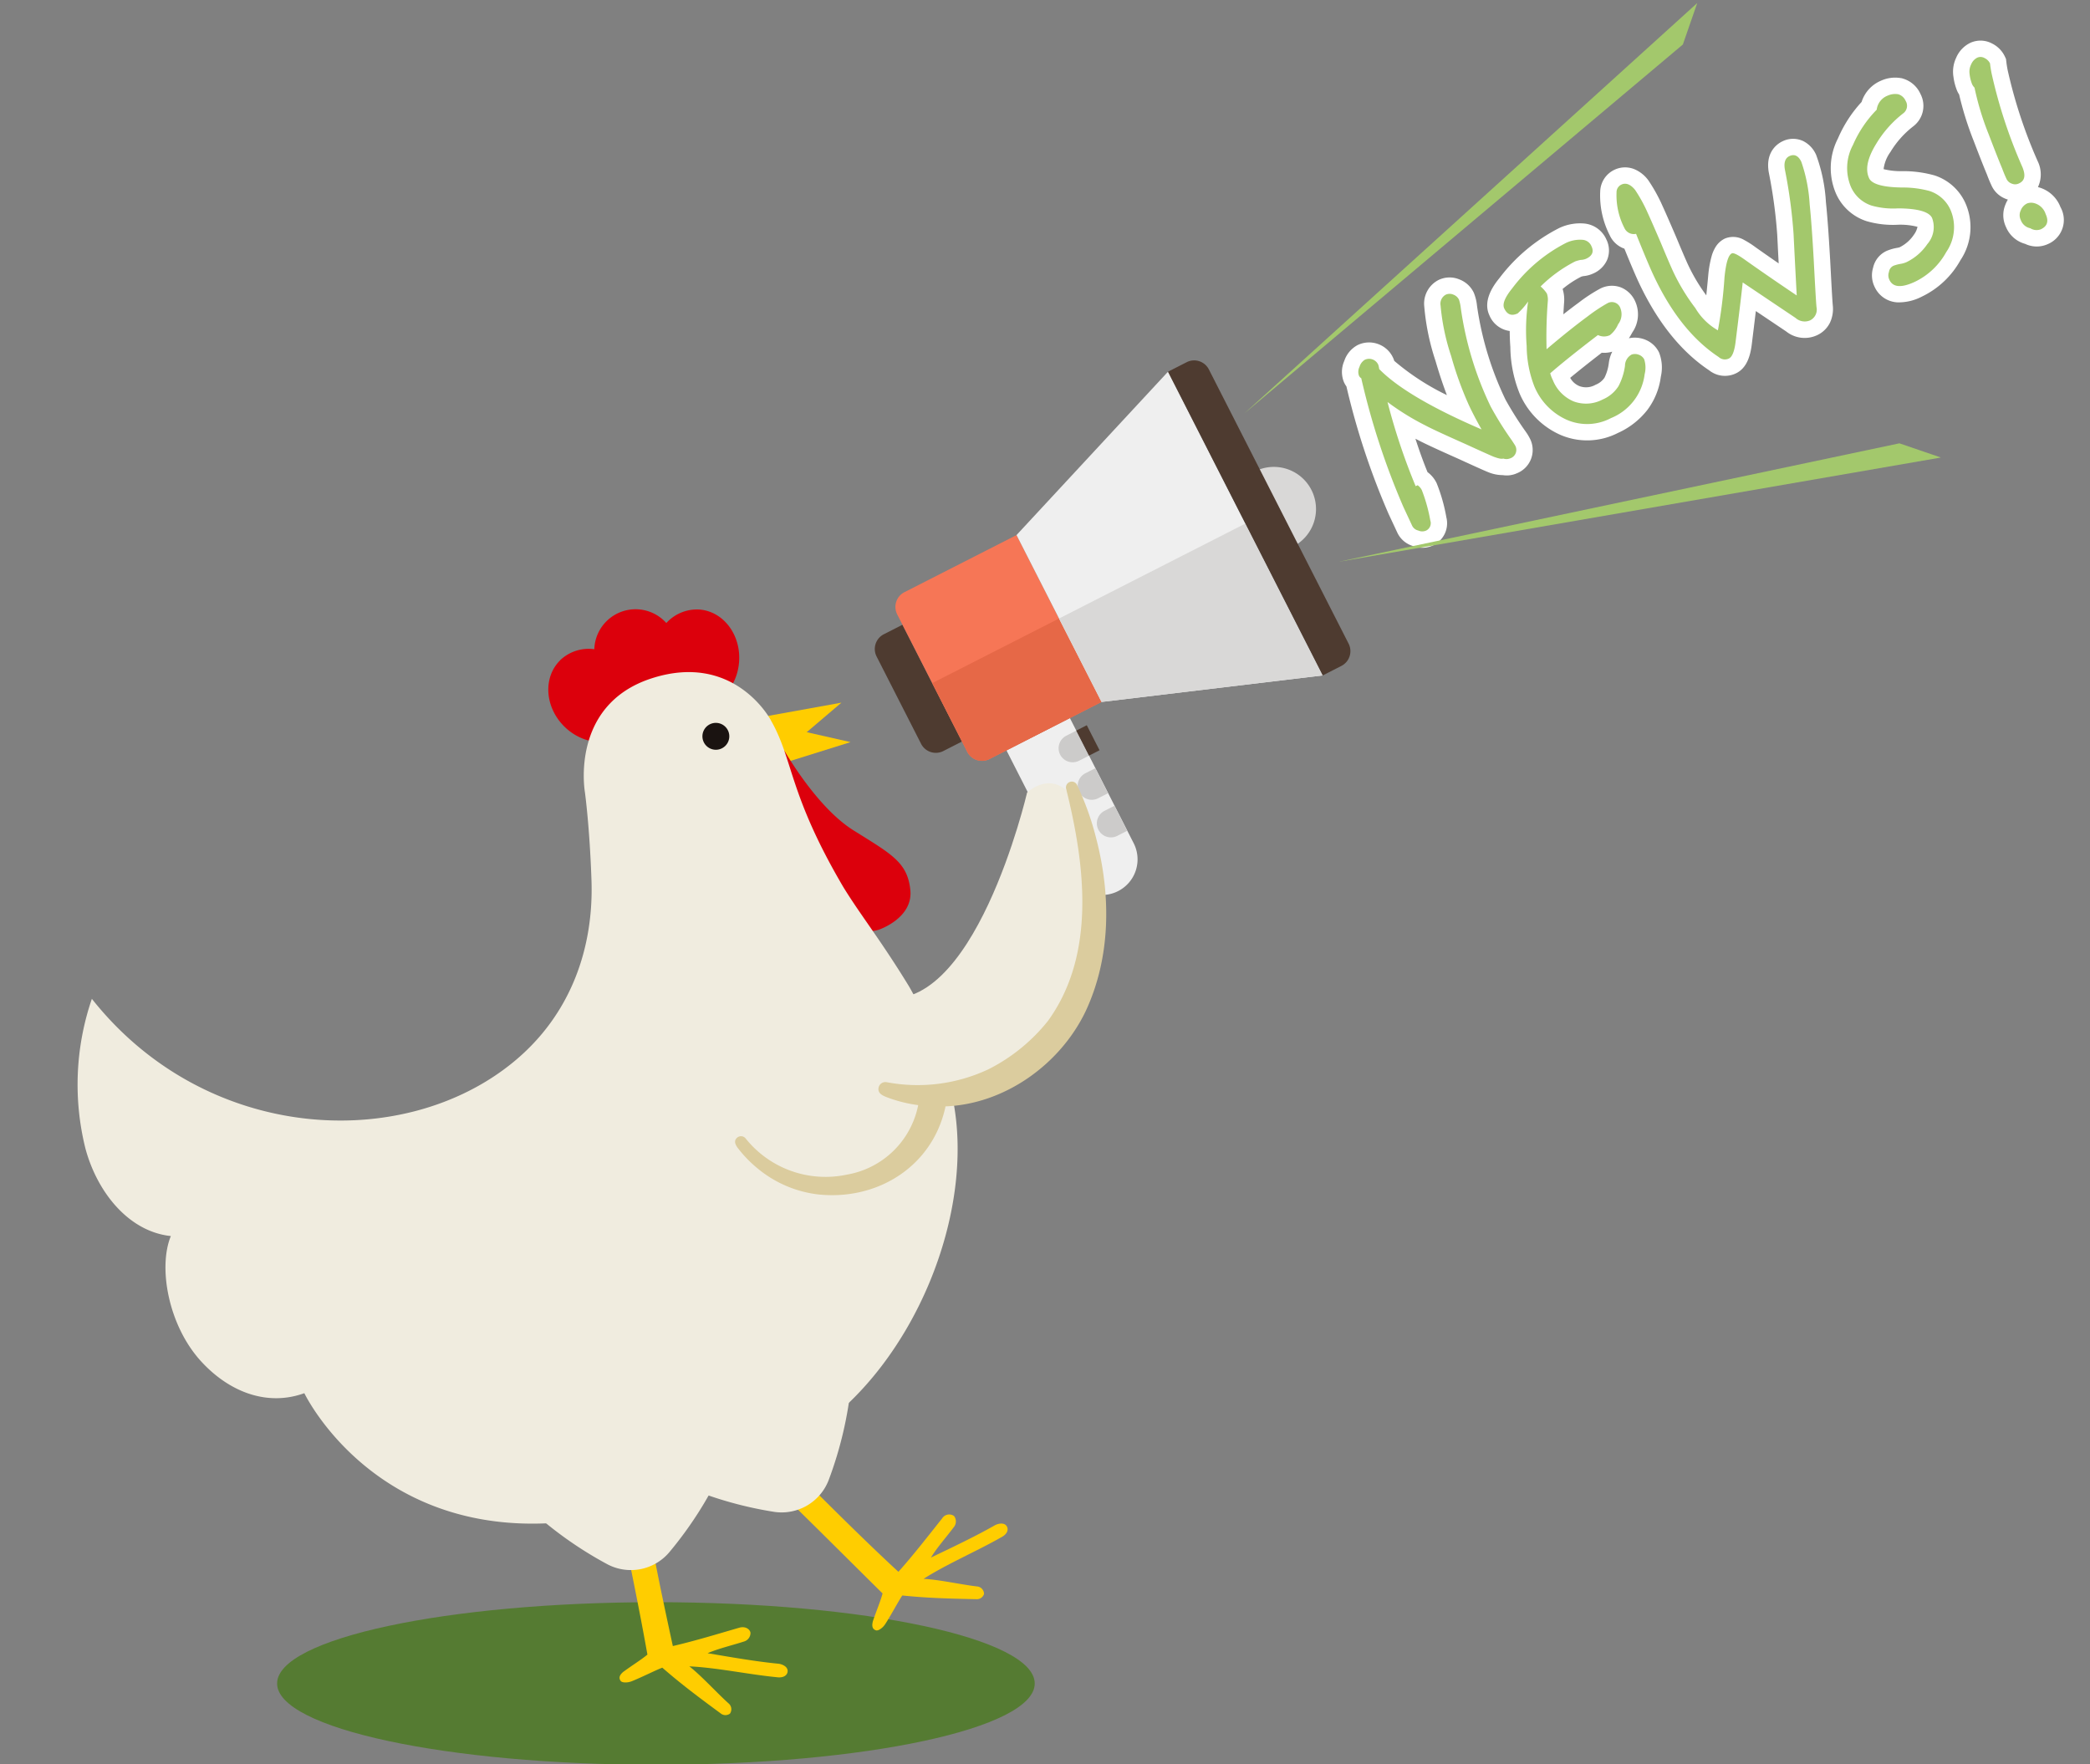 <svg xmlns="http://www.w3.org/2000/svg" xmlns:xlink="http://www.w3.org/1999/xlink" width="255.383" height="215.549" viewBox="0 0 255.383 215.549">
  <rect x="0" y="0" width="255.383" height="215.549" fill="#808080" stroke="none"/>
  <defs>
    <clipPath id="clip-path">
      <rect id="長方形_1316" data-name="長方形 1316" width="56.58" height="53.779" fill="none"/>
    </clipPath>
  </defs>
  <g id="news_niwatori" transform="translate(-217.182 -1138.769)">
    <g id="グループ_1963" data-name="グループ 1963" transform="matrix(0.891, -0.454, 0.454, 0.891, 317.558, 1205.764)">
      <g id="グループ_1962" data-name="グループ 1962" transform="translate(0 0.001)" clip-path="url(#clip-path)">
        <path id="パス_5768" data-name="パス 5768" d="M4.6,33.775a4.35,4.35,0,0,0,8.7,0V16.611H4.6Z" transform="translate(4.332 15.655)" fill="#efefef"/>
        <path id="パス_5769" data-name="パス 5769" d="M9.2,17.5a1.716,1.716,0,1,0,0,3.432h1.362V17.5Z" transform="translate(7.056 16.488)" fill="#cccbca"/>
        <path id="パス_5770" data-name="パス 5770" d="M9.2,20.146a1.716,1.716,0,1,0,0,3.432h1.362V20.146Z" transform="translate(7.056 18.987)" fill="#cccbca"/>
        <path id="パス_5771" data-name="パス 5771" d="M9.2,22.8a1.716,1.716,0,0,0,0,3.432h1.362V22.8Z" transform="translate(7.056 21.486)" fill="#cccbca"/>
        <rect id="長方形_1315" data-name="長方形 1315" width="1.449" height="3.432" transform="translate(17.623 33.982)" fill="#4e3b30"/>
        <path id="パス_5772" data-name="パス 5772" d="M26.477,8.07v10.3a5.15,5.15,0,0,0,0-10.3" transform="translate(24.955 7.605)" fill="#d9d8d7"/>
        <path id="パス_5773" data-name="パス 5773" d="M4.579,22.616H2.022A2.023,2.023,0,0,1,0,20.6V8.618A2.023,2.023,0,0,1,2.022,6.6H4.579Z" transform="translate(0 6.218)" fill="#4e3b30"/>
        <path id="パス_5774" data-name="パス 5774" d="M19.749,27.715H4.378a2.023,2.023,0,0,1-2.02-2.02V6.85a2.019,2.019,0,0,1,2.02-2.02H19.749Z" transform="translate(2.222 4.551)" fill="#f67656"/>
        <path id="パス_5775" data-name="パス 5775" d="M19.749,22.163H4.378a2.023,2.023,0,0,1-2.02-2.02V10.72H19.749Z" transform="translate(2.222 10.103)" fill="#e66847"/>
        <path id="パス_5776" data-name="パス 5776" d="M11.311,9.382V32.267l25.556,9.384V0Z" transform="translate(10.66 -0.001)" fill="#efefef"/>
        <path id="パス_5777" data-name="パス 5777" d="M11.311,10.721V22.164l25.556,9.384V10.721Z" transform="translate(10.66 10.104)" fill="#d9d8d7"/>
        <path id="パス_5778" data-name="パス 5778" d="M29.042,39.629a2.026,2.026,0,0,1-2.018,2.022H24.467V0h2.556a2.02,2.02,0,0,1,2.018,2.02Z" transform="translate(23.061 -0.001)" fill="#4e3b30"/>
      </g>
    </g>
    <g id="グループ_1964" data-name="グループ 1964" transform="matrix(0.94, -0.342, 0.342, 0.94, 214.139, 1242.251)">
      <path id="パス_5779" data-name="パス 5779" d="M111.09,180.483c0,5.482-20.713,9.927-46.262,9.927s-46.262-4.445-46.262-9.927,20.711-9.927,46.262-9.927S111.09,175,111.09,180.483" transform="matrix(0.94, 0.342, -0.342, 0.94, 44.002, -67.354)" fill="#557b32"/>
      <path id="パス_5780" data-name="パス 5780" d="M1.537,88.118l10.047,1.729-9.5,3.53Z" transform="translate(129.319 -62.694) rotate(23.003)" fill="#ffcd00"/>
      <path id="パス_5781" data-name="パス 5781" d="M85,522.562c.852-1.069,1.632-1.885,2.243-2.747-2.8-5.9-6.706-14.326-9.7-20.328a1.6,1.6,0,1,1,2.9-1.376c2.713,5.816,6.61,14.277,9.522,19.881,2.5-1.347,4.838-2.83,7.245-4.3a1.014,1.014,0,0,1,1.477.232,1.1,1.1,0,0,1-.517,1.267c-1.206.792-2.787,1.644-3.882,2.526,2.785-.278,5.911-.56,8.676-1.034.341-.062,1.2-.02,1.336.593.1.444-.222.949-1.128,1.054-3.265.563-7.377.793-10.614,1.521,1.708.711,4.153,2.275,5.809,3.1a.932.932,0,0,1,.5,1.16.914.914,0,0,1-1.089.283c-3.028-1.17-5.659-2.207-8.354-3.521-.559.381-2.06,1.738-3.153,2.567-.46.349-1.1.513-1.331.333-.459-.365-.2-.846.063-1.22" transform="translate(-14.246 -396.213)" fill="#ffcd00"/>
      <path id="パス_5782" data-name="パス 5782" d="M231.674,522.539c1.313-.382,2.421-.6,3.417-.951,1.115-6.433,1.7-10.717,2.711-17.347a1.605,1.605,0,0,1,3.163.549c-1.139,6.316-1.746,10.621-2.6,16.878,2.818.341,5.584.479,8.4.669.764.052,1.145.608,1.073,1.042a1.1,1.1,0,0,1-1.153.737c-1.442-.049-3.225-.264-4.629-.175,2.436,1.38,5.152,2.952,7.684,4.16.315.146.99.674.75,1.255-.174.421-.729.647-1.53.21-2.992-1.423-6.484-3.607-9.548-4.878.985,1.565,2.08,4.254,2.955,5.885a.932.932,0,0,1-.264,1.234.914.914,0,0,1-1.053-.4c-1.8-2.7-3.35-5.067-4.794-7.694-.677-.011-2.686.231-4.056.278-.576.02-1.2-.218-1.279-.5-.165-.563.321-.808.755-.96" transform="translate(-191.644 -400.787)" fill="#ffcd00"/>
      <path id="パス_5783" data-name="パス 5783" d="M2.635,110.637s1.281,7.992,4.645,12.31,4.871,5.905,4.044,9.216c-.848,3.392-5.3,3.254-5.3,3.254A6.112,6.112,0,0,1,.468,130.8c-1.052-3.4-.145-14.459.912-19.1a10.235,10.235,0,0,1,1.255-1.061" transform="translate(94.241 -88.166)" fill="#dc000c"/>
      <path id="パス_5784" data-name="パス 5784" d="M1.537,88.118l10.047,1.729-9.5,3.53Z" transform="translate(93.891 -70.22)" fill="#ffcd00"/>
      <path id="パス_5785" data-name="パス 5785" d="M51.006,3.018a5.046,5.046,0,0,1,4.407.153,5.041,5.041,0,0,1,9.361,0,5.045,5.045,0,0,1,4.4-.148c2.667,1.232,3.7,4.685,2.3,7.712s-4.694,4.481-7.361,3.249c-1.02-.471-7.022-.47-8.038,0-2.667,1.232-5.963-.222-7.361-3.249s-.37-6.479,2.3-7.712" transform="translate(23.927)" fill="#dc000c"/>
      <path id="パス_5786" data-name="パス 5786" d="M114.678,53.6s-1.289-9.446-12.04-9.768C92.19,43.523,90.33,54.12,90.33,54.12s-.89,4.144-2.928,10.393c-2.523,7.737-7.862,14.51-16.47,17.567C54.42,87.943,32.164,78.516,25.1,57.245a32.318,32.318,0,0,0-6.99,16.908c-.481,5.547,1.515,11.367,6.15,13.623-2.788,3.056-4.032,10.171-1.757,15.655,2,4.819,5.8,7.954,10.517,7.957,0,0,1.953,20.166,25.07,25.811a67.708,67.708,0,0,0,32.031-.213c14.16-3.643,27.472-18.215,29.624-32.222a49.436,49.436,0,0,0-.318-14.816c-1.307-6.476-2.6-10.235-3.4-14.18-2.392-12.987-.391-16.712-1.353-22.164" transform="translate(-18.041 -34.927)" fill="#f0ecdf"/>
      <path id="パス_5787" data-name="パス 5787" d="M71.332,83.386a1.642,1.642,0,1,0,1.642-1.642,1.642,1.642,0,0,0-1.642,1.642" transform="translate(16.682 -65.141)" fill="#1a1311"/>
      <path id="パス_5788" data-name="パス 5788" d="M145.71,494.852a46.746,46.746,0,0,1-9.812-7.228l24-4.345a46.64,46.64,0,0,1-6.659,10.193,6.153,6.153,0,0,1-7.526,1.381" transform="translate(-81.71 -385.12)" fill="#f0ecdf"/>
      <path id="パス_5789" data-name="パス 5789" d="M233,496.162a46.746,46.746,0,0,1-6.877-10.062l24.086,3.819a46.643,46.643,0,0,1-9.65,7.424,6.153,6.153,0,0,1-7.56-1.181" transform="translate(-190.345 -387.368)" fill="#f0ecdf"/>
      <path id="パス_5790" data-name="パス 5790" d="M123.035,37.7S107.323,61.843,97.291,54.847,72.7,57.031,76.978,64.715s20.3,5.64,22.532,4.543,22.792,1.6,27.548-16.929S123.035,37.7,123.035,37.7Z" fill="#f0ecdf"/>
      <path id="パス_5791" data-name="パス 5791" d="M127.737,259.569a.726.726,0,0,1,.912.47,12.494,12.494,0,0,0,10.118,8.371,10.729,10.729,0,0,0,11.079-5,17.158,17.158,0,0,1-2.988-1.977c-.462-.406-1.266-.956-.833-1.678a.847.847,0,0,1,1.162-.294,20.309,20.309,0,0,0,12.242,2.765,21.92,21.92,0,0,0,8.844-3.073c8.322-5.639,10.761-16.36,11.762-25.823a.713.713,0,0,1,1.422-.046,35.391,35.391,0,0,1-.045,7.012c-.683,7.128-3.274,14.188-8.422,19.329-5.128,5.027-13.144,7.285-20.063,5.068-.029.052-.058.1-.092.156-4.014,6.255-11.762,7.823-18.269,4.6a14.173,14.173,0,0,1-5.743-5.385,15.027,15.027,0,0,1-1.268-2.656c-.189-.574-.666-1.543.182-1.84" transform="translate(-52.367 -194.376)" fill="#dbcc9e"/>
    </g>
    <path id="パス_5792" data-name="パス 5792" d="M18.39-20.64a1.238,1.238,0,0,0-.36-.84,1.156,1.156,0,0,0-.81-.39,1.253,1.253,0,0,0-1.17.93,27,27,0,0,0-1.44,6.15,42.278,42.278,0,0,0-.57,6.33c0,.75.03,1.86.15,3.36-4.38-4.92-7.14-8.91-8.22-11.97a2.862,2.862,0,0,0,.12-.51,1.221,1.221,0,0,0-.36-.9,1.221,1.221,0,0,0-.9-.36,1.53,1.53,0,0,0-.93.51,1.387,1.387,0,0,0-.51.93.689.689,0,0,0,.12.42A89.732,89.732,0,0,0,1.53-.54V1.98a1.089,1.089,0,0,0,.42.84,1.2,1.2,0,0,0,.84.42,1,1,0,0,0,1.02-.9,19.559,19.559,0,0,0,.63-3.81,1.658,1.658,0,0,0-.21-.75H3.96A75.913,75.913,0,0,1,5.19-12.99,30.942,30.942,0,0,0,8.16-8.46c.54.72,1.71,2.1,3.51,4.17,1.53,1.8,2.34,2.73,2.46,2.85.42.42.72.66.96.69a1.224,1.224,0,0,0,.75.33,1.083,1.083,0,0,0,.924-.306,1.083,1.083,0,0,0,.306-.924c0-.03-.03-.24-.09-.66a40.1,40.1,0,0,1-.6-4.86,40.882,40.882,0,0,1,1.77-12.42A5.009,5.009,0,0,0,18.39-20.64ZM35.82-4.47a1.223,1.223,0,0,0-.36-.78,1.282,1.282,0,0,0-.78-.39,1.562,1.562,0,0,0-1.32.9,7.526,7.526,0,0,1-1.77,1.92,4.241,4.241,0,0,1-2.46.66,4.339,4.339,0,0,1-3.3-1.29,4.712,4.712,0,0,1-1.2-3.42,4.541,4.541,0,0,1,.06-.9c1.68-.48,4.11-1.08,7.26-1.77a1.69,1.69,0,0,0,1.32.63,3.378,3.378,0,0,0,1.47-.78,2,2,0,0,0,1.08-1.62,1.1,1.1,0,0,0-.291-.924,1.1,1.1,0,0,0-.909-.336,19.932,19.932,0,0,0-2.79.42q-2.7.54-6.3,1.53a55.175,55.175,0,0,1,2.58-5.19,2.267,2.267,0,0,0,.33-.96,3.943,3.943,0,0,0-.33-1.11,16.952,16.952,0,0,1,5.13-.99,4.76,4.76,0,0,1,.69.12,1.773,1.773,0,0,0,.66.15c.81,0,1.23-.36,1.23-1.08a1.279,1.279,0,0,0-.6-1.17,3.945,3.945,0,0,0-2.07-.54,19.129,19.129,0,0,0-8.28,2.25c-1.29.63-1.92,1.23-1.92,1.8,0,.84.39,1.26,1.23,1.26a8.7,8.7,0,0,0,1.77-.78A24.455,24.455,0,0,0,23.49-12a13.888,13.888,0,0,0-1.23,4.83,7.68,7.68,0,0,0,1.86,5.4A6.206,6.206,0,0,0,29.1.33a6.66,6.66,0,0,0,6-3.12,3.286,3.286,0,0,0,.72-1.68Zm27.6-13.74c0-.84-.36-1.26-1.02-1.26-.6,0-1.02.48-1.23,1.38a61.765,61.765,0,0,1-2.34,7.47c-1.26,3.09-2.19,5.4-2.82,6.96-1.68-2.79-2.94-4.95-3.81-6.48-.57-1.02-.96-1.53-1.2-1.53-.48,0-1.14.75-2.04,2.25a54.283,54.283,0,0,1-3.48,5.55A7.53,7.53,0,0,1,44.13-7.5a24.464,24.464,0,0,1-.57-5.16c0-.51.03-1.8.12-3.87q.09-3.06.09-3.96a18.271,18.271,0,0,0-.21-3.21c-.21-.84-.63-1.29-1.23-1.29a1.029,1.029,0,0,0-.96.63,8.724,8.724,0,0,0-.96,4.35,1.258,1.258,0,0,0,.99,1.23c-.15,2.7-.21,4.53-.21,5.43,0,5.04.99,9.21,3,12.48a1.113,1.113,0,0,0,1.05.69c.42,0,.93-.45,1.53-1.38,1.71-2.73,3.03-4.83,3.93-6.33l4.02,6.66A1.672,1.672,0,0,0,56.19-.21,1.464,1.464,0,0,0,57.6-1.35c.21-.6.93-2.4,2.13-5.37q1.62-4.05,2.43-6.39a19.152,19.152,0,0,0,1.26-5.1Zm14.7-1.38a1.424,1.424,0,0,0-.48-1.11,2.2,2.2,0,0,0-1.2-.39,2.113,2.113,0,0,0-1.98.99,14.213,14.213,0,0,0-4.44,2.67,5.969,5.969,0,0,0-2.4,4.5,4.169,4.169,0,0,0,1.35,3.21,9.749,9.749,0,0,0,2.76,1.65C73.89-7.05,75-6.09,75-5.25a3.142,3.142,0,0,1-1.86,2.64,6.524,6.524,0,0,1-3.24.93,3.077,3.077,0,0,1-.78-.12,4.527,4.527,0,0,0-.84-.15.966.966,0,0,0-.84.45,1.221,1.221,0,0,0-.36.9c0,1.02.9,1.53,2.73,1.53A8.66,8.66,0,0,0,74.82-.75a5.345,5.345,0,0,0,2.64-4.47,4.222,4.222,0,0,0-1.35-3.15,12.419,12.419,0,0,0-2.85-1.8c-2.13-1.02-3.18-1.95-3.18-2.73,0-1.2.87-2.34,2.61-3.48a13.48,13.48,0,0,1,4.53-1.95,1.145,1.145,0,0,0,.9-1.26Zm11.28.21a1.431,1.431,0,0,0-.33-.87.984.984,0,0,0-.78-.42,1.6,1.6,0,0,0-1.02.42,2.006,2.006,0,0,0-.69,1.02A4.835,4.835,0,0,0,86.34-18a1.524,1.524,0,0,0,.09.51,34.2,34.2,0,0,0-.84,5.91c-.15,2.1-.24,3.6-.27,4.44-.06.72-.06,1.17-.06,1.35a1.107,1.107,0,0,0,.33.84,1.047,1.047,0,0,0,.84.36c.75,0,1.14-.51,1.2-1.59a60.819,60.819,0,0,1,1.44-12.06c.12-.48.24-.87.33-1.14ZM87.78.18A2,2,0,0,0,87-1.68a1.454,1.454,0,0,0-.69-.27,1.541,1.541,0,0,0-1.11.45,1.335,1.335,0,0,0-.48,1.05A1.557,1.557,0,0,0,85.35.96a1.434,1.434,0,0,0,1.11.66C87.33,1.62,87.78,1.14,87.78.18Z" transform="translate(387.513 1201.858) rotate(-25)" fill="#fff"/>
    <path id="パス_5793" data-name="パス 5793" d="M42.33-26.99a3.022,3.022,0,0,1,2.212.954,4.08,4.08,0,0,1,.958,1.851l.021.093a20.03,20.03,0,0,1,.249,3.6c0,.625-.03,1.94-.091,4.019v.028c-.087,2.005-.118,3.291-.118,3.783A22.245,22.245,0,0,0,46-8.34c.35-.584.759-1.275,1.235-2.09l.011-.019a13.135,13.135,0,0,1,1.406-2,4.417,4.417,0,0,1,.86-.758A2.694,2.694,0,0,1,51-13.67a2.645,2.645,0,0,1,2.054,1.153,11.125,11.125,0,0,1,.889,1.4c.4.7.969,1.692,1.724,2.975q.582-1.438,1.307-3.217a60.072,60.072,0,0,0,2.254-7.2c.638-2.7,2.589-2.906,3.173-2.906a2.913,2.913,0,0,1,2.3,1.046,3.389,3.389,0,0,1,.717,2.214,19.947,19.947,0,0,1-1.367,5.746v.008c-.548,1.582-1.376,3.762-2.463,6.479v.006c-1.114,2.756-1.9,4.709-2.1,5.281l-.021.057a3.964,3.964,0,0,1-1.181,1.7,3.3,3.3,0,0,1-2.1.721,3.61,3.61,0,0,1-3.2-2.008l-2.31-3.827Q49.906-2.8,48.95-1.273l-.5.8c-.636.986-1.66,2.3-3.211,2.3A3.089,3.089,0,0,1,42.448.114C40.286-3.435,39.19-7.964,39.19-13.35c0-.908.054-2.472.152-4.389a3.092,3.092,0,0,1-.932-2.271,10.653,10.653,0,0,1,1.2-5.3,3.032,3.032,0,0,1,2.72-1.68ZM17.22-23.87a3.1,3.1,0,0,1,2.224.976l.042.042.039.044a3.2,3.2,0,0,1,.865,2.169,5.693,5.693,0,0,1-.321,1.614l-.012.041A39.126,39.126,0,0,0,18.38-7.17a40.012,40.012,0,0,0,.574,4.539l.006.039a6.217,6.217,0,0,1,.11.943A3.058,3.058,0,0,1,18.179.69a3.058,3.058,0,0,1-2.339.891,3.02,3.02,0,0,1-1.658-.521A4.67,4.67,0,0,1,12.716-.026C12.449-.292,11-1.99,10.154-2.986,8.195-5.239,7.121-6.515,6.576-7.239l-.192-.245Q6.09-5.092,6-3.162l.024.047A3.628,3.628,0,0,1,6.44-1.47a20.732,20.732,0,0,1-.682,4.264l-.007.031A2.991,2.991,0,0,1,2.79,5.24,3.116,3.116,0,0,1,.572,4.27,3.058,3.058,0,0,1-.47,1.98V-.54a90.356,90.356,0,0,1,1.915-16.3A2.909,2.909,0,0,1,1.39-17.4a3.3,3.3,0,0,1,1.1-2.344l.063-.06A3.407,3.407,0,0,1,4.83-20.84a3.2,3.2,0,0,1,2.314.946A3.2,3.2,0,0,1,8.09-17.58a2.463,2.463,0,0,1-.03.38,29.85,29.85,0,0,0,4.063,6.512q.139-2,.509-4.4A28.628,28.628,0,0,1,14.2-21.693a3.237,3.237,0,0,1,3.02-2.177Zm15.93.48a5.933,5.933,0,0,1,3.1.825l.019.012A3.284,3.284,0,0,1,37.82-19.68a3.011,3.011,0,0,1-1,2.317,3.288,3.288,0,0,1-2.234.763,3.612,3.612,0,0,1-1.215-.222l-.057-.012-.172-.035a12.234,12.234,0,0,0-2.722.4,4.38,4.38,0,0,1-.553,1.608l-.013.023q-.345.622-.661,1.216,1.188-.278,2.24-.488h.016a19.272,19.272,0,0,1,3.166-.456,3.126,3.126,0,0,1,2.332.927,3.25,3.25,0,0,1,.868,2.333A3.861,3.861,0,0,1,35.9-8.058c-.249.185-.478.341-.688.472a3.415,3.415,0,0,1,1.579.842l.088.078.078.088A3.173,3.173,0,0,1,37.82-4.47a5.006,5.006,0,0,1-1.057,2.792A8.556,8.556,0,0,1,33.5,1.334a9.493,9.493,0,0,1-4.4,1A8.235,8.235,0,0,1,22.62-.447,9.671,9.671,0,0,1,20.26-7.17a15.672,15.672,0,0,1,1.369-5.562q.357-.936.761-1.814a3.127,3.127,0,0,1-1.44-2.793c0-2.111,2.29-3.23,3.042-3.6A21.157,21.157,0,0,1,33.15-23.39ZM32.68-6.957a3.626,3.626,0,0,1-1.218-.427c-1.831.409-3.453.8-4.793,1.148a2.253,2.253,0,0,0,.6,1.4,2.333,2.333,0,0,0,1.86.678,2.343,2.343,0,0,0,1.333-.312l.017-.012a5.566,5.566,0,0,0,1.21-1.36A4.122,4.122,0,0,1,32.68-6.957ZM76.44-23.09a4.168,4.168,0,0,1,2.309.726l.121.08.108.1a3.4,3.4,0,0,1,1.142,2.6,3.138,3.138,0,0,1-2.415,3.2l-.051.012a11.42,11.42,0,0,0-3.863,1.667h0a4.5,4.5,0,0,0-1.638,1.544,8.617,8.617,0,0,0,1.975,1.19l.031.015a14.088,14.088,0,0,1,3.331,2.137l.015.014A6.253,6.253,0,0,1,79.46-5.22,7.258,7.258,0,0,1,75.96.892,10.628,10.628,0,0,1,69.81,2.93a6.124,6.124,0,0,1-3.031-.639A3.24,3.24,0,0,1,65.08-.6,3.2,3.2,0,0,1,65.9-2.787,2.944,2.944,0,0,1,68.28-3.95a5.75,5.75,0,0,1,1.29.2l.077.019a1.356,1.356,0,0,0,.259.05,4.529,4.529,0,0,0,2.235-.663,2.462,2.462,0,0,0,.789-.68A8.387,8.387,0,0,0,70.9-6.252,11.526,11.526,0,0,1,67.582-8.28a6.144,6.144,0,0,1-1.962-4.65,7.89,7.89,0,0,1,3.065-5.989,15.682,15.682,0,0,1,4.5-2.818A4.2,4.2,0,0,1,76.44-23.09Zm11.85.42a2.99,2.99,0,0,1,2.359,1.192,3.407,3.407,0,0,1,.751,2.1v.325l-.1.308c-.071.213-.178.558-.287.993A59.179,59.179,0,0,0,89.629-6.106v.037A3.663,3.663,0,0,1,88.319-3.2,3.977,3.977,0,0,1,89.78.18a3.2,3.2,0,0,1-3.32,3.44,3.276,3.276,0,0,1-2.493-1.2A3.543,3.543,0,0,1,82.72-.45a3.34,3.34,0,0,1,1.1-2.5,3.53,3.53,0,0,1,.523-.42,2.856,2.856,0,0,1-.216-.215,3.113,3.113,0,0,1-.867-2.2c0-.191,0-.693.063-1.469.033-.894.127-2.436.272-4.464v-.016a39.765,39.765,0,0,1,.777-5.783A3.4,3.4,0,0,1,84.34-18a6.767,6.767,0,0,1,.313-1.768,3.98,3.98,0,0,1,1.336-2.019L86-21.8a3.563,3.563,0,0,1,2.29-.87Z" transform="translate(387.513 1201.858) rotate(-25)" fill="#fff"/>
    <path id="パス_5796" data-name="パス 5796" d="M18.39-20.64a1.238,1.238,0,0,0-.36-.84,1.156,1.156,0,0,0-.81-.39,1.253,1.253,0,0,0-1.17.93,27,27,0,0,0-1.44,6.15,42.278,42.278,0,0,0-.57,6.33c0,.75.03,1.86.15,3.36-4.38-4.92-7.14-8.91-8.22-11.97a2.862,2.862,0,0,0,.12-.51,1.221,1.221,0,0,0-.36-.9,1.221,1.221,0,0,0-.9-.36,1.53,1.53,0,0,0-.93.51,1.387,1.387,0,0,0-.51.93.689.689,0,0,0,.12.42A89.733,89.733,0,0,0,1.53-.54V1.98a1.089,1.089,0,0,0,.42.84,1.2,1.2,0,0,0,.84.42,1,1,0,0,0,1.02-.9,19.559,19.559,0,0,0,.63-3.81,1.658,1.658,0,0,0-.21-.75H3.96A75.914,75.914,0,0,1,5.19-12.99,30.942,30.942,0,0,0,8.16-8.46c.54.72,1.71,2.1,3.51,4.17,1.53,1.8,2.34,2.73,2.46,2.85.42.42.72.66.96.69a1.224,1.224,0,0,0,.75.33,1.083,1.083,0,0,0,1.23-1.23c0-.03-.03-.24-.09-.66a40.1,40.1,0,0,1-.6-4.86,40.882,40.882,0,0,1,1.77-12.42A5.009,5.009,0,0,0,18.39-20.64ZM35.82-4.47a1.223,1.223,0,0,0-.36-.78,1.282,1.282,0,0,0-.78-.39,1.562,1.562,0,0,0-1.32.9,7.526,7.526,0,0,1-1.77,1.92,4.241,4.241,0,0,1-2.46.66,4.339,4.339,0,0,1-3.3-1.29,4.712,4.712,0,0,1-1.2-3.42,4.541,4.541,0,0,1,.06-.9c1.68-.48,4.11-1.08,7.26-1.77a1.69,1.69,0,0,0,1.32.63,3.378,3.378,0,0,0,1.47-.78,2,2,0,0,0,1.08-1.62,1.1,1.1,0,0,0-1.2-1.26,19.932,19.932,0,0,0-2.79.42q-2.7.54-6.3,1.53a55.176,55.176,0,0,1,2.58-5.19,2.267,2.267,0,0,0,.33-.96,3.943,3.943,0,0,0-.33-1.11,16.952,16.952,0,0,1,5.13-.99,4.76,4.76,0,0,1,.69.12,1.773,1.773,0,0,0,.66.15c.81,0,1.23-.36,1.23-1.08a1.279,1.279,0,0,0-.6-1.17,3.945,3.945,0,0,0-2.07-.54,19.129,19.129,0,0,0-8.28,2.25c-1.29.63-1.92,1.23-1.92,1.8,0,.84.39,1.26,1.23,1.26a8.7,8.7,0,0,0,1.77-.78A24.455,24.455,0,0,0,23.49-12a13.888,13.888,0,0,0-1.23,4.83,7.68,7.68,0,0,0,1.86,5.4A6.206,6.206,0,0,0,29.1.33a6.66,6.66,0,0,0,6-3.12A3.286,3.286,0,0,0,35.82-4.47Zm27.6-13.74c0-.84-.36-1.26-1.02-1.26-.6,0-1.02.48-1.23,1.38a61.765,61.765,0,0,1-2.34,7.47c-1.26,3.09-2.19,5.4-2.82,6.96-1.68-2.79-2.94-4.95-3.81-6.48-.57-1.02-.96-1.53-1.2-1.53-.48,0-1.14.75-2.04,2.25a54.284,54.284,0,0,1-3.48,5.55A7.53,7.53,0,0,1,44.13-7.5a24.464,24.464,0,0,1-.57-5.16c0-.51.03-1.8.12-3.87q.09-3.06.09-3.96a18.272,18.272,0,0,0-.21-3.21c-.21-.84-.63-1.29-1.23-1.29a1.029,1.029,0,0,0-.96.63,8.724,8.724,0,0,0-.96,4.35,1.258,1.258,0,0,0,.99,1.23c-.15,2.7-.21,4.53-.21,5.43,0,5.04.99,9.21,3,12.48a1.113,1.113,0,0,0,1.05.69c.42,0,.93-.45,1.53-1.38,1.71-2.73,3.03-4.83,3.93-6.33l4.02,6.66A1.672,1.672,0,0,0,56.19-.21,1.464,1.464,0,0,0,57.6-1.35c.21-.6.93-2.4,2.13-5.37q1.62-4.05,2.43-6.39A19.152,19.152,0,0,0,63.42-18.21Zm14.7-1.38a1.424,1.424,0,0,0-.48-1.11,2.2,2.2,0,0,0-1.2-.39,2.113,2.113,0,0,0-1.98.99,14.213,14.213,0,0,0-4.44,2.67,5.969,5.969,0,0,0-2.4,4.5,4.169,4.169,0,0,0,1.35,3.21,9.749,9.749,0,0,0,2.76,1.65C73.89-7.05,75-6.09,75-5.25a3.142,3.142,0,0,1-1.86,2.64,6.524,6.524,0,0,1-3.24.93,3.077,3.077,0,0,1-.78-.12,4.527,4.527,0,0,0-.84-.15.966.966,0,0,0-.84.45,1.221,1.221,0,0,0-.36.9c0,1.02.9,1.53,2.73,1.53A8.66,8.66,0,0,0,74.82-.75a5.345,5.345,0,0,0,2.64-4.47,4.222,4.222,0,0,0-1.35-3.15,12.419,12.419,0,0,0-2.85-1.8c-2.13-1.02-3.18-1.95-3.18-2.73,0-1.2.87-2.34,2.61-3.48a13.48,13.48,0,0,1,4.53-1.95A1.145,1.145,0,0,0,78.12-19.59Zm11.28.21a1.431,1.431,0,0,0-.33-.87.984.984,0,0,0-.78-.42,1.6,1.6,0,0,0-1.02.42,2.006,2.006,0,0,0-.69,1.02A4.835,4.835,0,0,0,86.34-18a1.524,1.524,0,0,0,.09.51,34.2,34.2,0,0,0-.84,5.91c-.15,2.1-.24,3.6-.27,4.44-.06.72-.06,1.17-.06,1.35a1.107,1.107,0,0,0,.33.84,1.047,1.047,0,0,0,.84.36c.75,0,1.14-.51,1.2-1.59a60.819,60.819,0,0,1,1.44-12.06C89.19-18.72,89.31-19.11,89.4-19.38ZM87.78.18A2,2,0,0,0,87-1.68a1.454,1.454,0,0,0-.69-.27,1.541,1.541,0,0,0-1.11.45,1.335,1.335,0,0,0-.48,1.05A1.557,1.557,0,0,0,85.35.96a1.434,1.434,0,0,0,1.11.66C87.33,1.62,87.78,1.14,87.78.18Z" transform="translate(387.513 1201.858) rotate(-25)" fill="#a3c86c"/>
    <path id="パス_5794" data-name="パス 5794" d="M375.342,1184.816l61.081-43.054-2.36,4.814Z" transform="translate(-147.744 59.076) rotate(-7)" fill="#a3c86c"/>
    <path id="パス_5795" data-name="パス 5795" d="M0,0,61.081,43.054l-2.36-4.814Z" transform="translate(380.714 1207.421) rotate(-45)" fill="#a3c86c"/>
  </g>
</svg>
